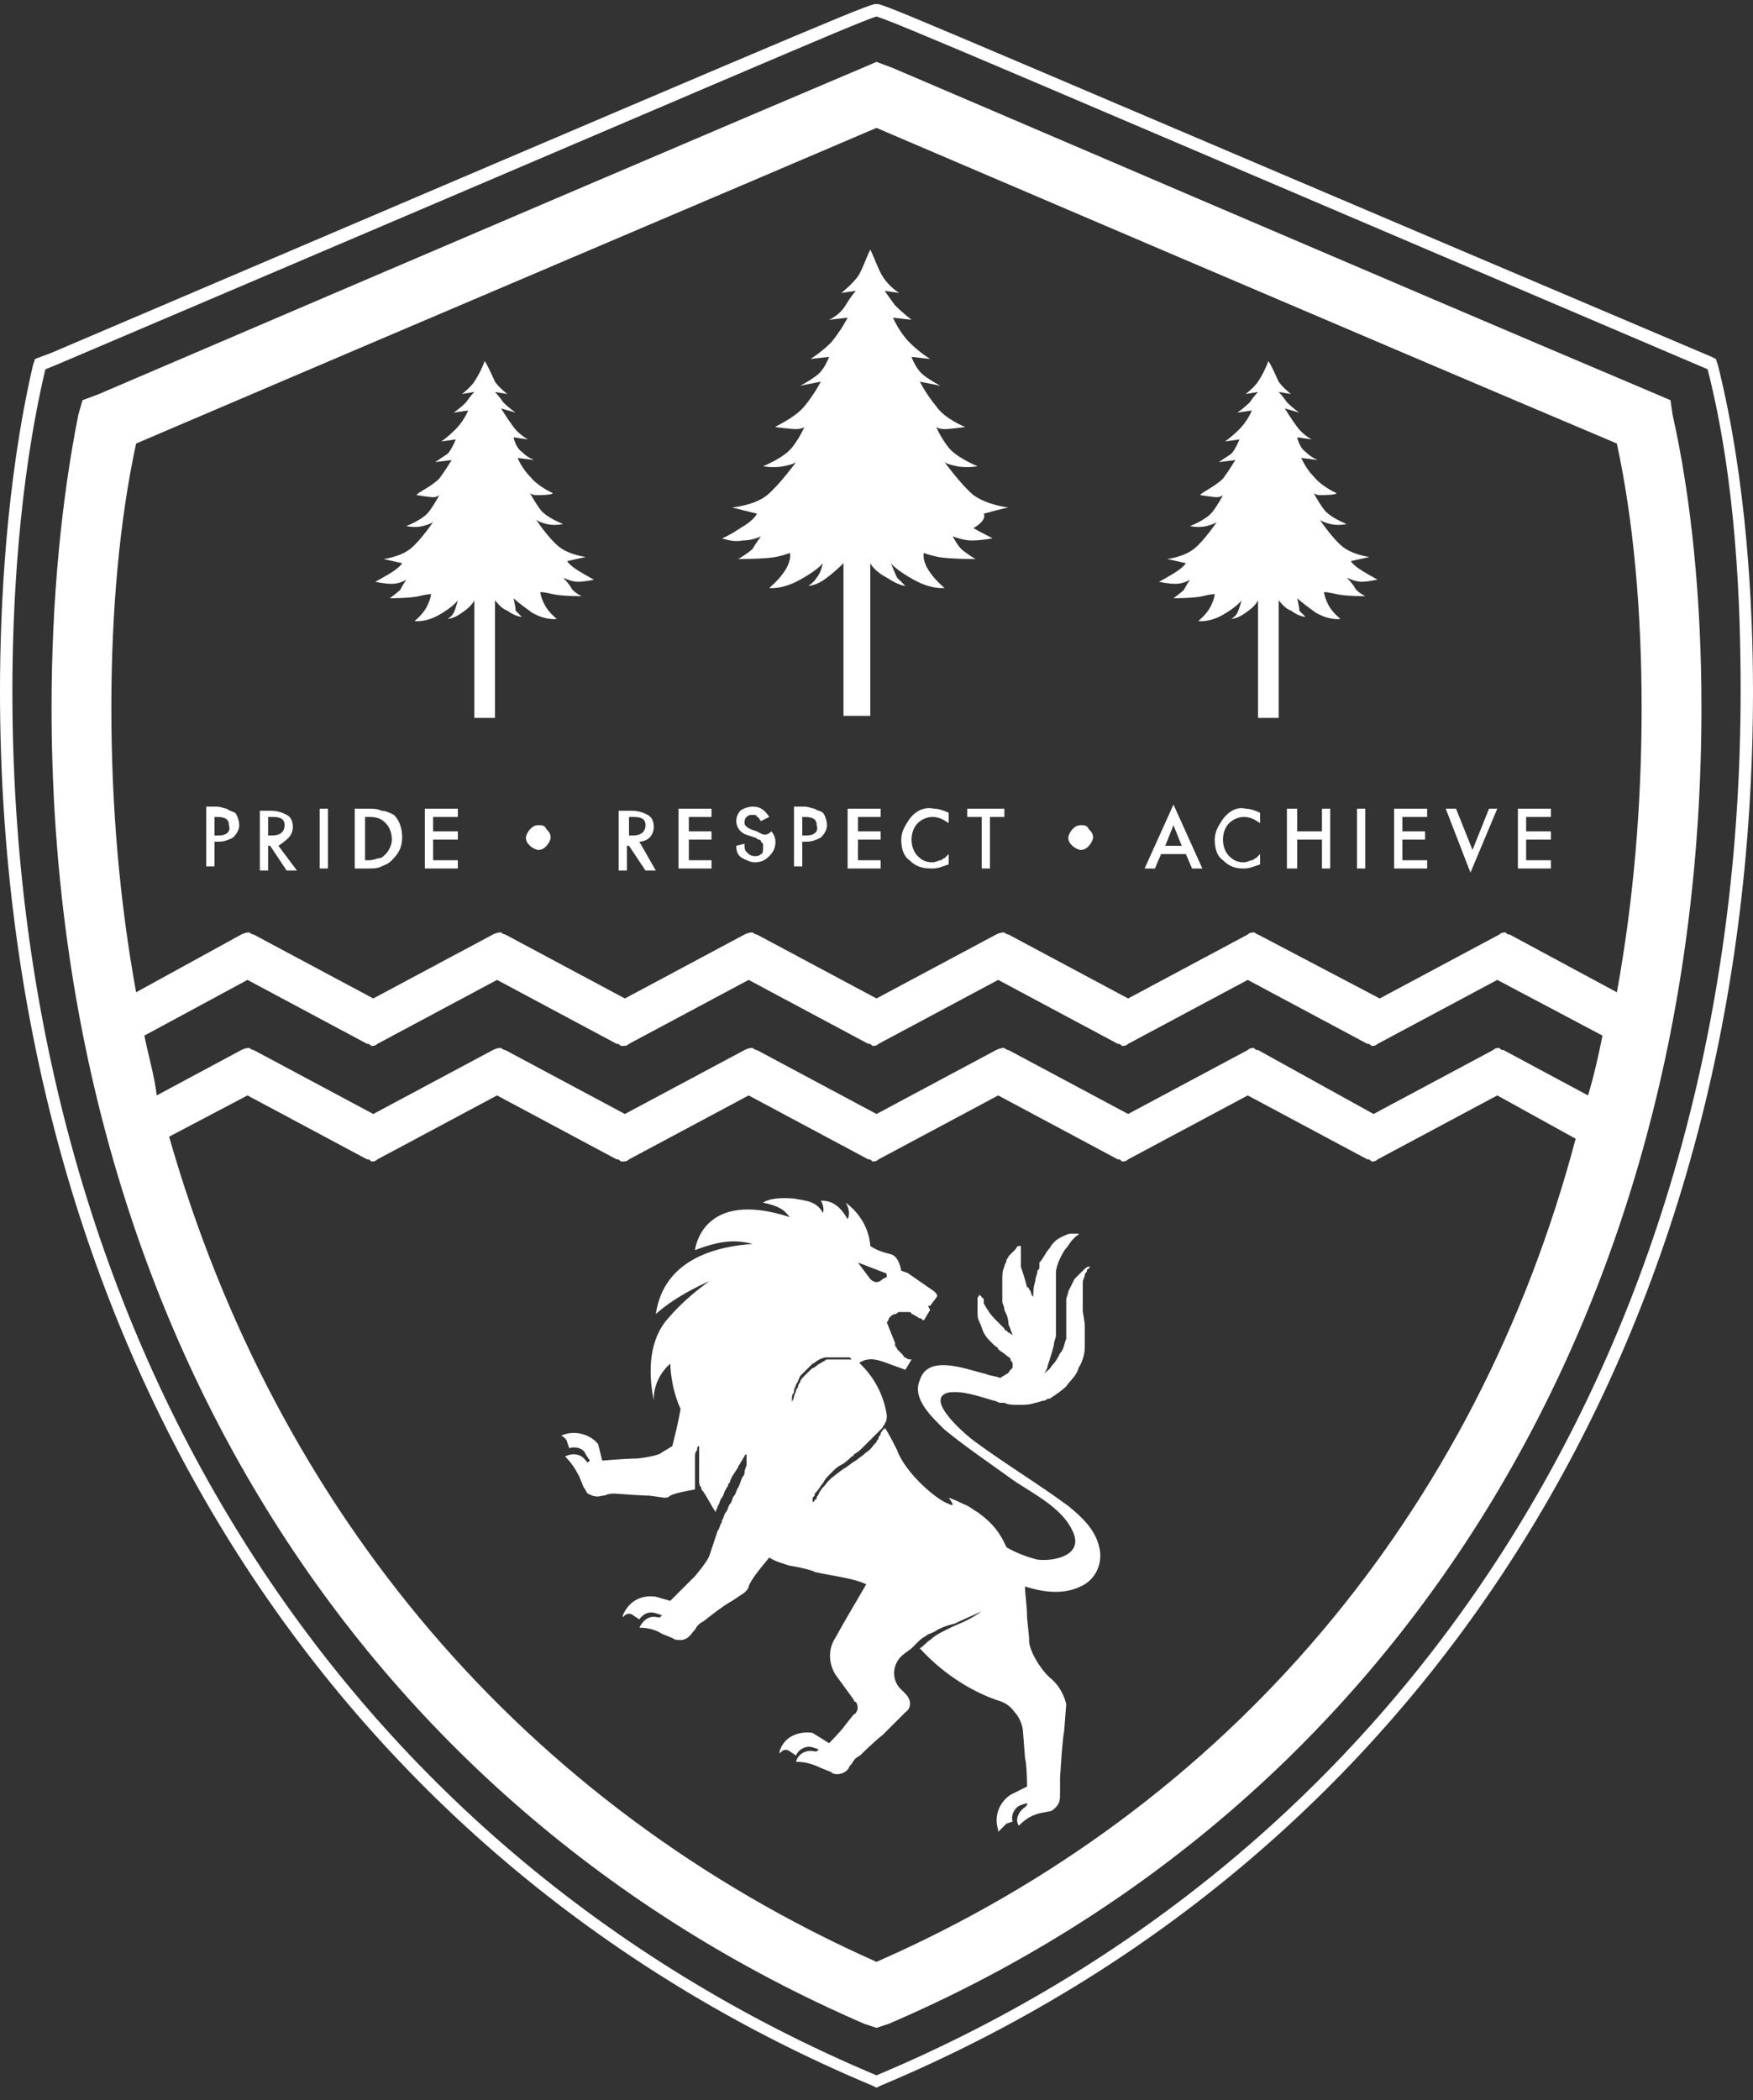 <?xml version="1.0" encoding="utf-8"?>
<!-- Generator: Adobe Illustrator 25.0.1, SVG Export Plug-In . SVG Version: 6.00 Build 0)  -->
<svg version="1.1" id="Layer_1" xmlns="http://www.w3.org/2000/svg" xmlns:xlink="http://www.w3.org/1999/xlink" x="0px" y="0px"
	 viewBox="0 0 85 101.8" style="enable-background:new 0 0 85 101.8;" xml:space="preserve">
<rect x="0" y="0" width="85" height="101.8" fill="#333333" stroke="none"/>
<style type="text/css">
	.st0{fill:#FFFFFF;}
</style>
<g>
	<path class="st0" d="M83.3,17.7l-0.1-0.3L83,17.3C47.9,2.4,43.4,0.4,42.6,0.2l-0.1,0l-0.1,0c-0.8,0.2-5.2,2.1-39.9,16.9l-0.8,0.3
		l-0.1,0.3C0.3,23.3,0,29.4,0,33.5C0,64.7,15.8,90,42.3,101.1l0.2,0.1l0.2-0.1C69.2,90,85,64.7,85,33.5C85,29.4,84.7,23.3,83.3,17.7
		z M42.5,100.6L42.5,100.6C16.3,89.6,0.6,64.5,0.6,33.5c0-4.1,0.3-10.1,1.6-15.6l0,0l0.5-0.2C35.6,3.7,41.5,1.1,42.5,0.8
		c1,0.3,7,2.9,40.3,17.1l0,0c1.4,5.5,1.6,11.5,1.6,15.6C84.4,64.5,68.7,89.6,42.5,100.6z"/>
	<path class="st0" d="M81,19.4l-0.7-0.3c-13-5.5-33-14.1-37-15.8L42.5,3l0,0l0,0l-0.7,0.3c-3.8,1.6-22.3,9.5-37,15.8L4,19.4
		l-0.2,0.7C3,24.1,2.5,29,2.5,34.3c0,29.3,14.7,53.1,39.4,63.8l0.6,0.2l0.6-0.2c24.7-10.6,39.4-34.5,39.4-63.8
		c0-5.3-0.5-10.2-1.4-14.2L81,19.4z M7,50.2l5-2.7l5.8,3.1c0.1,0,0.1,0,0.2,0.1c0.1,0,0.2,0,0.3-0.1l5.8-3.1l5.8,3.1
		c0.1,0,0.1,0,0.2,0.1c0,0,0.1,0,0.1,0c0.1,0,0.2,0,0.3-0.1l5.8-3.1l5.8,3.1c0.1,0,0.1,0,0.2,0.1c0.1,0,0.2,0,0.3-0.1l5.8-3.1
		l5.8,3.1c0.1,0,0.1,0,0.2,0.1c0.1,0,0.2,0,0.3-0.1l5.8-3.1l5.8,3.1c0.1,0,0.1,0,0.2,0.1c0.1,0,0.2,0,0.3-0.1l5.8-3.1l5.1,2.7
		c-0.2,1-0.4,1.9-0.7,2.9l-4.1-2.2c-0.1,0-0.1,0-0.2-0.1c-0.1,0-0.2,0-0.3,0.1l-5.8,3.1L61,50.9c-0.1,0-0.1,0-0.2-0.1
		c-0.1,0-0.2,0-0.3,0.1l-5.8,3.1l-5.8-3.1c0,0-0.1,0-0.2-0.1c-0.1,0-0.2,0-0.4,0.1l-5.8,3.1l-5.8-3.1c0,0-0.1,0-0.2-0.1
		c-0.1,0-0.2,0-0.4,0.1l-5.8,3.1l-5.8-3.1c0,0-0.1,0-0.2-0.1c-0.1,0-0.2,0-0.4,0.1l-5.8,3.1l-5.8-3.1c0,0-0.1,0-0.2-0.1
		c-0.1,0-0.2,0-0.4,0.1l-4.1,2.2C7.5,52.2,7.2,51.2,7,50.2z M42.5,95.1c-17.1-7.6-29.1-21.8-34.3-40l3.8-2l5.8,3.1
		c0.1,0,0.1,0,0.2,0.1c0.1,0,0.2,0,0.3-0.1l5.8-3.1l5.8,3.1c0.1,0,0.1,0,0.2,0.1c0,0,0.1,0,0.1,0c0.1,0,0.2,0,0.3-0.1l5.8-3.1
		l5.8,3.1c0.1,0,0.1,0,0.2,0.1c0.1,0,0.2,0,0.3-0.1l5.8-3.1l5.8,3.1c0.1,0,0.1,0,0.2,0.1c0.1,0,0.2,0,0.3-0.1l5.8-3.1l5.8,3.1
		c0.1,0,0.1,0,0.2,0.1c0.1,0,0.2,0,0.3-0.1l5.8-3.1l3.8,2.1C71.6,73.3,59.6,87.6,42.5,95.1z M78.4,48.1l-5.2-2.8
		c-0.1,0-0.1,0-0.2-0.1c-0.1,0-0.2,0-0.3,0.1l-5.8,3.1L61,45.3c-0.1,0-0.1-0.1-0.2-0.1c-0.1,0-0.2,0-0.3,0.1l-5.8,3.1l-5.8-3.1
		c0,0-0.1,0-0.2-0.1c-0.1,0-0.2,0-0.4,0.1l-5.8,3.1l-5.8-3.1c0,0-0.1,0-0.2-0.1c-0.1,0-0.2,0-0.4,0.1l-5.8,3.1l-5.8-3.1
		c0,0-0.1,0-0.2-0.1c-0.1,0-0.2,0-0.4,0.1l-5.8,3.1l-5.8-3.1c0,0-0.1,0-0.2-0.1c-0.1,0-0.2,0-0.4,0.1l-5.1,2.8
		c-0.8-4.4-1.2-9-1.2-13.8c0-4.7,0.4-9.1,1.2-12.8c13.8-5.9,31-13.2,35.9-15.3c0,0,23.6,10.1,35.9,15.3c0.8,3.7,1.2,8.1,1.2,12.8
		C79.6,39.1,79.2,43.7,78.4,48.1z"/>
	<path class="st0" d="M47.7,24.9c0,0,1.1-0.3,1.2-0.3c0,0-1-0.1-1.7-0.6c-0.6-0.5-1.4-1.6-1.4-1.6s0.1,0.1,0.6,0.2c0.5,0.1,1,0,1,0
		s-1-0.4-1.4-0.9c-0.4-0.5-0.6-1-0.6-1s0.1,0.1,0.4,0.1c0.3,0,1-0.1,1-0.1c0,0-1-0.4-1.4-1c-0.5-0.6-0.8-1.2-0.8-1.2l1,0.2
		c0,0-0.4-0.2-0.8-0.5c-0.4-0.3-0.6-0.9-0.6-0.9l0.9,0.1c0,0-0.5-0.3-1-0.8c-0.5-0.5-0.8-1.2-0.8-1.2l0.9,0.1c0,0-0.4-0.3-0.8-0.7
		c-0.3-0.4-0.5-0.7-0.5-0.7l0.7,0.1c0,0-0.5-0.3-0.8-0.8c-0.2-0.3-0.4-0.9-0.6-1.3c-0.2,0.4-0.4,1-0.6,1.3c-0.3,0.4-0.8,0.8-0.8,0.8
		l0.7-0.1c0,0-0.2,0.2-0.5,0.7s-0.8,0.7-0.8,0.7l0.9-0.1c0,0-0.3,0.6-0.8,1.2c-0.5,0.5-1,0.8-1,0.8l0.9-0.1c0,0-0.2,0.6-0.6,0.9
		c-0.4,0.3-0.8,0.5-0.8,0.5l1-0.2c0,0-0.3,0.6-0.8,1.2c-0.5,0.6-1.5,1-1.4,1c0,0,0.7,0.1,1,0.1c0.3,0,0.4-0.1,0.4-0.1
		s-0.2,0.5-0.6,1c-0.4,0.5-1.4,0.9-1.4,0.9s0.5,0.1,1,0c0.5-0.1,0.6-0.2,0.6-0.2s-0.8,1.1-1.4,1.6c-0.6,0.5-1.7,0.6-1.7,0.6
		c0,0,1.2,0.3,1.2,0.3s-0.1,0.3-0.8,0.7c-0.6,0.4-0.9,0.5-0.9,0.5c0.1,0,0.5,0.2,1,0.1c0.5,0,0.9-0.2,0.9-0.2s-0.3,0.4-0.4,0.6
		c-0.2,0.2-0.7,0.5-0.7,0.5s1.3,0,1.8-0.1c0.5-0.1,0.7-0.2,0.7-0.2s0.1,0.3-0.2,0.8c-0.3,0.5-0.8,0.9-0.8,0.9s0.6,0.1,1.5-0.4
		c0.9-0.5,1.1-0.8,1.1-0.8s-0.1,0.5-0.3,0.7c-0.1,0.2-0.4,0.4-0.4,0.4s0.4,0,0.9-0.4c0.4-0.3,0.7-0.6,0.8-0.7v7.4h1.3v-7.4
		c0.1,0.2,0.4,0.5,0.8,0.7c0.6,0.4,0.9,0.4,0.9,0.4s-0.2-0.2-0.4-0.4c-0.1-0.2-0.3-0.7-0.3-0.7s0.2,0.3,1.1,0.8
		c0.9,0.5,1.5,0.4,1.5,0.4s-0.5-0.4-0.8-0.9c-0.3-0.5-0.2-0.8-0.2-0.8s0.2,0.1,0.7,0.2c0.5,0.1,1.8,0.1,1.8,0.1s-0.5-0.3-0.7-0.5
		c-0.2-0.2-0.4-0.6-0.4-0.6s0.5,0.2,0.9,0.2c0.5,0,1-0.1,1-0.1c0.1,0-0.2-0.1-0.9-0.5C47.9,25.2,47.7,24.9,47.7,24.9z"/>
	<path class="st0" d="M28.8,28.1c0,0-0.2-0.1-0.7-0.4s-0.6-0.5-0.6-0.5s0.9-0.2,0.9-0.2c0,0-0.8-0.1-1.3-0.5
		c-0.5-0.4-1.1-1.3-1.1-1.3s0.1,0.1,0.5,0.2c0.4,0.1,0.8,0,0.8,0s-0.8-0.3-1.1-0.7c-0.3-0.4-0.5-0.8-0.5-0.8s0.1,0.1,0.3,0.1
		c0.2,0,0.8,0,0.8-0.1c0,0-0.7-0.3-1.1-0.8c-0.4-0.4-0.6-0.9-0.6-0.9l0.8,0.1c0,0-0.3-0.1-0.6-0.4c-0.3-0.2-0.4-0.7-0.4-0.7l0.7,0.1
		c0,0-0.4-0.2-0.7-0.6s-0.6-0.9-0.6-0.9L25,20c0,0-0.3-0.2-0.6-0.5C24.2,19.2,24,19,24,19l0.6,0.1c0,0-0.4-0.3-0.6-0.6
		c-0.1-0.2-0.3-0.7-0.5-1c-0.1,0.3-0.3,0.7-0.5,1c-0.2,0.3-0.6,0.6-0.6,0.6L23,19c0,0-0.2,0.2-0.4,0.5C22.3,19.8,22,20,22,20
		l0.7-0.1c0,0-0.2,0.5-0.6,0.9s-0.7,0.6-0.7,0.6l0.7-0.1c0,0-0.2,0.5-0.4,0.7c-0.3,0.2-0.6,0.4-0.6,0.4l0.8-0.1c0,0-0.3,0.5-0.6,0.9
		c-0.4,0.4-1.1,0.7-1.1,0.8c0,0,0.6,0.1,0.8,0.1c0.2,0,0.3-0.1,0.3-0.1s-0.2,0.4-0.5,0.8c-0.3,0.4-1.1,0.7-1.1,0.7s0.4,0.1,0.8,0
		c0.4-0.1,0.5-0.2,0.5-0.2s-0.6,0.9-1.1,1.3c-0.5,0.4-1.3,0.5-1.3,0.5c0,0,0.9,0.2,0.9,0.2s-0.1,0.2-0.6,0.5
		c-0.5,0.3-0.7,0.4-0.7,0.4c0,0,0.4,0.1,0.8,0.1c0.4,0,0.7-0.2,0.7-0.2s-0.2,0.3-0.3,0.5c-0.1,0.1-0.5,0.4-0.5,0.4s1,0,1.4-0.1
		c0.4-0.1,0.6-0.1,0.6-0.1s0,0.2-0.2,0.6c-0.2,0.4-0.6,0.7-0.6,0.7s0.5,0.1,1.2-0.3c0.7-0.4,0.9-0.7,0.9-0.7s-0.1,0.4-0.2,0.6
		c-0.1,0.2-0.3,0.3-0.3,0.3s0.3,0,0.7-0.3c0.3-0.2,0.5-0.4,0.6-0.6v5.7h1v-5.7c0.1,0.1,0.3,0.4,0.6,0.5c0.4,0.3,0.7,0.3,0.7,0.3
		s-0.2-0.2-0.3-0.3C25,29.4,24.9,29,24.9,29s0.2,0.2,0.9,0.7c0.7,0.4,1.2,0.3,1.2,0.3s-0.4-0.3-0.6-0.7c-0.2-0.4-0.2-0.6-0.2-0.6
		s0.2,0,0.6,0.1c0.4,0.1,1.4,0.1,1.4,0.1s-0.4-0.2-0.5-0.4S27.3,28,27.3,28s0.4,0.2,0.7,0.2C28.4,28.2,28.8,28.1,28.8,28.1z"/>
	<path class="st0" d="M65.5,27.2c0,0,0.9-0.2,0.9-0.2c0,0-0.8-0.1-1.3-0.5c-0.5-0.4-1.1-1.3-1.1-1.3s0.1,0.1,0.5,0.2
		c0.4,0.1,0.8,0,0.8,0s-0.8-0.3-1.1-0.7c-0.3-0.4-0.5-0.8-0.5-0.8s0.1,0.1,0.3,0.1c0.2,0,0.8,0,0.8-0.1c0,0-0.7-0.3-1.1-0.8
		c-0.4-0.4-0.6-0.9-0.6-0.9l0.8,0.1c0,0-0.3-0.1-0.6-0.4c-0.3-0.2-0.4-0.7-0.4-0.7l0.7,0.1c0,0-0.4-0.2-0.7-0.6s-0.6-0.9-0.6-0.9
		L63,20c0,0-0.3-0.2-0.6-0.5C62.2,19.2,62,19,62,19l0.6,0.1c0,0-0.4-0.3-0.6-0.6c-0.1-0.2-0.3-0.7-0.5-1c-0.1,0.3-0.3,0.7-0.5,1
		c-0.2,0.3-0.6,0.6-0.6,0.6L61,19c0,0-0.2,0.2-0.4,0.5C60.3,19.8,60,20,60,20l0.7-0.1c0,0-0.2,0.5-0.6,0.9s-0.7,0.6-0.7,0.6l0.7-0.1
		c0,0-0.2,0.5-0.4,0.7c-0.3,0.2-0.6,0.4-0.6,0.4l0.8-0.1c0,0-0.3,0.5-0.6,0.9c-0.4,0.4-1.1,0.7-1.1,0.8c0,0,0.6,0.1,0.8,0.1
		c0.2,0,0.3-0.1,0.3-0.1s-0.2,0.4-0.5,0.8c-0.3,0.4-1.1,0.7-1.1,0.7s0.4,0.1,0.8,0c0.4-0.1,0.5-0.2,0.5-0.2s-0.6,0.9-1.1,1.3
		c-0.5,0.4-1.3,0.5-1.3,0.5c0,0,0.9,0.2,0.9,0.2s-0.1,0.2-0.6,0.5c-0.5,0.3-0.7,0.4-0.7,0.4c0,0,0.4,0.1,0.8,0.1
		c0.4,0,0.7-0.2,0.7-0.2s-0.2,0.3-0.3,0.5c-0.1,0.1-0.5,0.4-0.5,0.4s1,0,1.4-0.1c0.4-0.1,0.6-0.1,0.6-0.1s0,0.2-0.2,0.6
		c-0.2,0.4-0.6,0.7-0.6,0.7s0.5,0.1,1.2-0.3c0.7-0.4,0.9-0.7,0.9-0.7s-0.1,0.4-0.2,0.6c-0.1,0.2-0.3,0.3-0.3,0.3s0.3,0,0.7-0.3
		c0.3-0.2,0.5-0.4,0.6-0.6v5.7h1v-5.7c0.1,0.1,0.3,0.4,0.6,0.5c0.4,0.3,0.7,0.3,0.7,0.3s-0.2-0.2-0.3-0.3C63,29.4,62.9,29,62.9,29
		s0.2,0.2,0.9,0.7c0.7,0.4,1.2,0.3,1.2,0.3s-0.4-0.3-0.6-0.7c-0.2-0.4-0.2-0.6-0.2-0.6s0.2,0,0.6,0.1c0.4,0.1,1.4,0.1,1.4,0.1
		s-0.4-0.2-0.5-0.4S65.3,28,65.3,28s0.4,0.2,0.7,0.2c0.4,0,0.7-0.1,0.8-0.1c0,0-0.2-0.1-0.7-0.4S65.5,27.2,65.5,27.2z"/>
	<polygon class="st0" points="73.6,42.1 75.2,42.1 75.2,41.7 74,41.7 74,40.7 75.2,40.7 75.2,40.3 74,40.3 74,39.6 75.2,39.6 
		75.2,39.2 73.6,39.2 	"/>
	<rect x="15.5" y="39.2" class="st0" width="0.4" height="2.9"/>
	<path class="st0" d="M14,40.6c0.1-0.1,0.2-0.3,0.2-0.5c0-0.3-0.1-0.5-0.3-0.6c-0.2-0.1-0.4-0.2-0.8-0.2h-0.5v2.9H13v-1.2h0.1
		l0.8,1.2h0.5l-0.9-1.2C13.8,40.8,13.9,40.7,14,40.6z M13,40.5v-0.9h0.2c0.4,0,0.6,0.1,0.6,0.4c0,0.3-0.2,0.5-0.6,0.5H13z"/>
	<path class="st0" d="M18.5,39.3c-0.2-0.1-0.4-0.1-0.7-0.1h-0.6v2.9h0.6c0.3,0,0.5,0,0.7-0.1c0.2-0.1,0.3-0.1,0.5-0.3
		c0.3-0.3,0.5-0.6,0.5-1.1c0-0.4-0.1-0.8-0.4-1.1C18.9,39.4,18.7,39.3,18.5,39.3z M18.7,41.4c-0.1,0.1-0.2,0.2-0.3,0.2
		c-0.1,0-0.3,0.1-0.5,0.1h-0.2v-2.1h0.2c0.4,0,0.6,0.1,0.8,0.3c0.2,0.2,0.3,0.5,0.3,0.8C19,40.9,18.9,41.2,18.7,41.4z"/>
	<polygon class="st0" points="64.1,40.3 62.9,40.3 62.9,39.2 62.4,39.2 62.4,42.1 62.9,42.1 62.9,40.7 64.1,40.7 64.1,42.1 
		64.5,42.1 64.5,39.2 64.1,39.2 	"/>
	<rect x="65.8" y="39.2" class="st0" width="0.4" height="2.9"/>
	<path class="st0" d="M59.3,39.7c-0.2,0.3-0.4,0.6-0.4,1c0,0.4,0.1,0.8,0.4,1c0.3,0.3,0.6,0.4,1,0.4c0.3,0,0.5-0.1,0.8-0.2v-0.5
		c-0.1,0.1-0.1,0.1-0.2,0.2c-0.1,0-0.1,0.1-0.2,0.1c-0.1,0-0.2,0.1-0.4,0.1c-0.3,0-0.5-0.1-0.7-0.3c-0.2-0.2-0.3-0.5-0.3-0.8
		c0-0.3,0.1-0.6,0.3-0.8c0.2-0.2,0.5-0.3,0.7-0.3c0.3,0,0.5,0.1,0.8,0.3v-0.5c-0.2-0.1-0.5-0.2-0.7-0.2C60,39.1,59.6,39.3,59.3,39.7
		z"/>
	<polygon class="st0" points="20.6,42.1 22.2,42.1 22.2,41.7 21,41.7 21,40.7 22.2,40.7 22.2,40.3 21,40.3 21,39.6 22.2,39.6 
		22.2,39.2 20.6,39.2 	"/>
	<path class="st0" d="M11,39.2c-0.1,0-0.3-0.1-0.5-0.1H10v2.9h0.4v-1.2h0.2c0.3,0,0.5-0.1,0.7-0.2c0.2-0.2,0.3-0.4,0.3-0.6
		c0-0.2-0.1-0.5-0.2-0.6C11.2,39.3,11.1,39.3,11,39.2z M10.6,40.5h-0.2v-0.9h0.1c0.4,0,0.6,0.1,0.6,0.4C11.2,40.3,11,40.5,10.6,40.5
		z"/>
	<path class="st0" d="M31.5,40.6c0.1-0.1,0.2-0.3,0.2-0.5c0-0.3-0.1-0.5-0.3-0.6c-0.2-0.1-0.4-0.2-0.8-0.2H30v2.9h0.4v-1.2h0.1
		l0.8,1.2h0.5L31,40.8C31.2,40.8,31.4,40.7,31.5,40.6z M30.5,40.5v-0.9h0.2c0.4,0,0.6,0.1,0.6,0.4c0,0.3-0.2,0.5-0.6,0.5H30.5z"/>
	<path class="st0" d="M44.1,39.7c-0.2,0.3-0.4,0.6-0.4,1c0,0.4,0.1,0.8,0.4,1c0.3,0.3,0.6,0.4,1.1,0.4c0.3,0,0.5-0.1,0.8-0.2v-0.5
		c-0.1,0.1-0.1,0.1-0.2,0.2c-0.1,0-0.1,0.1-0.2,0.1c-0.1,0-0.2,0.1-0.4,0.1c-0.3,0-0.5-0.1-0.7-0.3c-0.2-0.2-0.3-0.5-0.3-0.8
		c0-0.3,0.1-0.6,0.3-0.8c0.2-0.2,0.5-0.3,0.7-0.3c0.3,0,0.5,0.1,0.8,0.3v-0.5c-0.2-0.1-0.5-0.2-0.7-0.2
		C44.8,39.1,44.4,39.3,44.1,39.7z"/>
	<polygon class="st0" points="41.1,42.1 42.7,42.1 42.7,41.7 41.6,41.7 41.6,40.7 42.7,40.7 42.7,40.3 41.6,40.3 41.6,39.6 
		42.7,39.6 42.7,39.2 41.1,39.2 	"/>
	<path class="st0" d="M52.4,40c-0.2,0-0.3,0.1-0.4,0.2c-0.1,0.1-0.2,0.3-0.2,0.4c0,0.2,0.1,0.3,0.2,0.4c0.1,0.1,0.3,0.2,0.4,0.2
		c0.2,0,0.3-0.1,0.4-0.2c0.1-0.1,0.2-0.3,0.2-0.4c0-0.2-0.1-0.3-0.2-0.4C52.7,40,52.6,40,52.4,40z"/>
	<path class="st0" d="M39.5,39.2c-0.1,0-0.3-0.1-0.5-0.1h-0.5v2.9h0.4v-1.2h0.2c0.3,0,0.5-0.1,0.7-0.2c0.2-0.2,0.3-0.4,0.3-0.6
		c0-0.2-0.1-0.5-0.2-0.6C39.8,39.3,39.6,39.3,39.5,39.2z M39.1,40.5h-0.2v-0.9h0.1c0.4,0,0.6,0.1,0.6,0.4
		C39.7,40.3,39.5,40.5,39.1,40.5z"/>
	<polygon class="st0" points="46.9,39.6 47.6,39.6 47.6,42.1 48,42.1 48,39.6 48.7,39.6 48.7,39.2 46.9,39.2 	"/>
	<polygon class="st0" points="71.4,41.2 70.6,39.2 70.1,39.2 71.3,42.3 72.6,39.2 72.2,39.2 	"/>
	<path class="st0" d="M26.1,40c-0.2,0-0.3,0.1-0.4,0.2c-0.1,0.1-0.2,0.3-0.2,0.4c0,0.2,0.1,0.3,0.2,0.4c0.1,0.1,0.3,0.2,0.4,0.2
		c0.2,0,0.3-0.1,0.4-0.2c0.1-0.1,0.2-0.3,0.2-0.4c0-0.2-0.1-0.3-0.2-0.4C26.4,40,26.3,40,26.1,40z"/>
	<polygon class="st0" points="67.6,42.1 69.2,42.1 69.2,41.7 68,41.7 68,40.7 69.1,40.7 69.1,40.3 68,40.3 68,39.6 69.2,39.6 
		69.2,39.2 67.6,39.2 	"/>
	<path class="st0" d="M55.5,42.1H56l0.3-0.7h1.2l0.3,0.7h0.5L56.9,39L55.5,42.1z M56.5,41l0.4-1l0.4,1H56.5z"/>
	<polygon class="st0" points="32.9,42.1 34.5,42.1 34.5,41.7 33.4,41.7 33.4,40.7 34.5,40.7 34.5,40.3 33.4,40.3 33.4,39.6 
		34.5,39.6 34.5,39.2 32.9,39.2 	"/>
	<path class="st0" d="M36.7,40.3l-0.3-0.1c-0.2-0.1-0.3-0.2-0.3-0.3c0-0.1,0-0.2,0.1-0.3c0.1-0.1,0.2-0.1,0.3-0.1
		c0.1,0,0.2,0,0.2,0.1c0.1,0,0.1,0.1,0.2,0.2l0.4-0.2c-0.2-0.3-0.4-0.5-0.8-0.5c-0.2,0-0.5,0.1-0.6,0.2s-0.2,0.3-0.2,0.5
		c0,0.3,0.2,0.6,0.6,0.7l0.3,0.1c0.1,0,0.1,0.1,0.2,0.1s0.1,0.1,0.1,0.1c0,0,0.1,0.1,0.1,0.1c0,0,0,0.1,0,0.2c0,0.1,0,0.3-0.1,0.3
		c-0.1,0.1-0.2,0.1-0.3,0.1c-0.2,0-0.3-0.1-0.4-0.2c-0.1-0.1-0.1-0.2-0.1-0.4l-0.4,0.1c0,0.3,0.1,0.5,0.3,0.6
		c0.2,0.1,0.4,0.2,0.6,0.2c0.3,0,0.5-0.1,0.7-0.3c0.2-0.2,0.3-0.4,0.3-0.7c0-0.2-0.1-0.4-0.2-0.5C37.1,40.6,36.9,40.4,36.7,40.3z"/>
	<path class="st0" d="M51.8,73c-1.5-1.1-3-2-4.5-3.1c-0.3-0.2-2.6-2.1-1.3-2.4c0.7-0.1,1.5,0.2,2.2,0.4c0.1,0,0.2,0.1,0.3,0.1
		c0,0,0.1,0,0.1,0c0,0,0.1,0,0.1,0c0.2,0.1,0.4,0.1,0.7,0.1c0.3,0,0.5,0,0.8-0.1c0.1,0,0.3-0.1,0.4-0.1c0.1,0,0.2-0.1,0.2-0.1
		c0,0,0.1,0,0.1,0l0,0l0,0l0,0c0,0,0,0,0,0l0,0l0,0c0.3-0.2,0.6-0.4,0.8-0.6c0.2-0.3,0.5-0.5,0.6-0.9c0.2-0.3,0.3-0.7,0.3-1l0-0.1
		c0,0,0,0,0-0.1l0-0.1l0-0.1l0,0l0,0v0v0l0,0l0-0.1c0-0.2,0-0.3,0-0.5c0-0.3-0.1-0.6-0.1-0.8c0-0.1,0-0.1,0-0.2c0-0.1,0-0.1,0-0.2
		l0,0l0,0l0,0c0,0,0-0.1,0-0.1c0-0.1,0-0.1,0-0.2c0-0.2,0-0.4,0-0.6c0-0.2,0.1-0.3,0.1-0.4c0-0.1,0.1-0.1,0.1-0.2c0,0,0-0.1,0.1-0.1
		c0-0.1,0.1-0.1,0.1-0.1s0,0-0.1,0c-0.1,0-0.2,0.1-0.3,0.2c-0.1,0.1-0.2,0.2-0.4,0.4c-0.1,0.2-0.2,0.4-0.3,0.6
		c0,0.1-0.1,0.3-0.1,0.4c0,0.1,0,0.1,0,0.2c0,0.1,0,0.1,0,0.2c0,0.3,0,0.6,0,0.8c0,0.1,0,0.3,0,0.4l0,0l0,0l0,0c0,0,0,0,0,0l0,0
		l0,0.1l0,0.1c0,0,0,0,0,0l0,0.1c-0.1,0.2-0.1,0.5-0.3,0.7c-0.1,0.2-0.2,0.4-0.4,0.6c-0.1,0.2-0.3,0.3-0.4,0.4
		c0.1-0.1,0.2-0.3,0.2-0.4c0.1-0.3,0.2-0.6,0.3-1c0-0.2,0.1-0.3,0.1-0.5c0-0.1,0-0.2,0-0.3c0-0.1,0-0.2,0-0.2c0-0.3,0-0.6,0-0.9
		c0-0.3,0-0.6,0-0.9c0-0.1,0-0.1,0-0.2c0-0.1,0-0.1,0-0.2c0-0.1,0-0.1,0-0.2l0,0l0,0v0c0,0,0,0,0,0l0,0l0,0c0,0,0-0.1,0-0.1
		c0-0.2,0.1-0.5,0.2-0.7c0.1-0.2,0.2-0.4,0.3-0.5c0.1-0.1,0.2-0.3,0.3-0.4c0.1-0.1,0.2-0.2,0.2-0.2c0.1,0,0.1-0.1,0.1-0.1s0,0-0.1,0
		c0,0-0.1,0-0.1,0c-0.1,0-0.1,0-0.2,0c-0.1,0-0.3,0.1-0.5,0.2c-0.2,0.1-0.4,0.3-0.5,0.5c-0.2,0.2-0.3,0.5-0.5,0.7c0,0,0,0.1,0,0.1
		l0,0.1l0,0l0,0l0,0l0,0c0,0.1,0,0.1-0.1,0.2c0,0.2-0.1,0.3-0.1,0.5c-0.1,0.3-0.1,0.5-0.1,0.8c0-0.1-0.1-0.1-0.1-0.2
		c0,0,0-0.1-0.1-0.2c0,0,0-0.1-0.1-0.1c-0.1-0.4-0.2-0.7-0.3-1c0-0.2,0-0.3,0-0.4c0-0.1,0-0.2,0-0.3c0,0,0-0.1,0-0.1
		c0,0,0-0.1,0-0.1c0-0.1,0-0.1,0-0.1s0,0-0.1,0c-0.1,0-0.1,0.1-0.2,0.2c-0.1,0.1-0.2,0.2-0.3,0.3c0,0.1-0.1,0.1-0.1,0.2
		c0,0.1-0.1,0.2-0.1,0.3c-0.1,0.2-0.1,0.4-0.1,0.6c0,0.2,0,0.5,0,0.7c0,0.1,0,0.1,0,0.2c0,0.1,0,0.1,0,0.2c0,0.1,0.1,0.2,0.1,0.4
		c0.1,0.2,0.2,0.4,0.2,0.7c0.1,0.2,0.1,0.3,0.2,0.5l0,0c-0.1,0-0.1-0.1-0.2-0.1l-0.1-0.1c0,0-0.1,0-0.1-0.1
		c-0.1-0.1-0.2-0.2-0.3-0.3c-0.2-0.2-0.4-0.4-0.5-0.6c-0.1-0.1-0.1-0.2-0.2-0.3c0,0,0,0,0-0.1c0,0,0,0,0-0.1c0,0,0-0.1-0.1-0.1
		c0,0,0-0.1-0.1-0.1c0,0,0-0.1,0-0.1c0,0,0-0.1,0-0.1s0,0,0,0.1c0,0,0,0.1-0.1,0.2c0,0,0,0.1,0,0.1c0,0.1,0,0.1,0,0.2
		c0,0.1,0,0.3,0,0.4c0,0.2,0,0.3,0.1,0.5c0.1,0.2,0.1,0.3,0.2,0.5c0.1,0.2,0.2,0.3,0.4,0.5l0,0l0,0l0,0l0,0l0,0c0,0,0.1,0.1,0.1,0.1
		c0.1,0.1,0.2,0.1,0.2,0.2c0.1,0.1,0.3,0.2,0.4,0.3c0.1,0.1,0.2,0.1,0.2,0.2c0,0.1,0.1,0.1,0.1,0.2c0,0.1,0,0.1,0,0.2
		c0,0-0.1,0.1-0.1,0.1c-0.1,0.1-0.1,0.2-0.2,0.2c-0.1,0.1-0.2,0.1-0.3,0.2c-0.2-0.1-0.5-0.1-0.7-0.2c-0.9-0.2-2.8-1-3.2,0.3
		c-0.4,0.9,0.6,1.8,1.2,2.4c1.1,0.9,2.3,1.7,3.4,2.5c0.9,0.6,2.3,1.3,2.8,2.4c0.6,1.2-0.9,1.5-1.7,1.4c-0.4-0.1-1-0.3-1.5-0.6
		c-0.3-0.7-0.7-1.2-1.4-1.7v0c0,0,0,0,0,0c-0.2-0.1-0.4-0.3-0.7-0.4c-0.2-0.1-0.4-0.2-0.7-0.3C46.3,73,46.2,73,46,72.9
		c-0.6-0.2-2.1-1.5-2.5-2.6c-0.2-0.4-0.4-0.8-0.6-1.1c0,0,0,0.1-0.1,0.1c0,0,0,0,0,0c0,0.1-0.1,0.1-0.1,0.2c0,0.1-0.1,0.1-0.1,0.2
		c0,0.1-0.1,0.1-0.1,0.2c-0.2,0.2-0.3,0.4-0.5,0.5c-0.2,0.2-0.4,0.3-0.5,0.4c0,0,0,0,0,0c-0.2,0.1-0.4,0.3-0.6,0.4
		c-0.4,0.3-0.7,0.5-0.9,0.8c-0.1,0.1-0.2,0.2-0.3,0.4c0,0.1-0.1,0.1-0.1,0.2c0,0.1-0.1,0.1-0.1,0.1c0,0,0,0.1-0.1,0.1
		c0,0,0,0.1,0,0.1c0,0.1,0,0.1,0,0.1s0,0,0-0.1c0-0.1,0-0.1,0-0.2c0-0.1,0-0.1,0.1-0.2c0-0.1,0-0.1,0.1-0.2c0.1-0.1,0.2-0.3,0.3-0.4
		c0.1-0.2,0.2-0.3,0.4-0.5c0.2-0.2,0.3-0.3,0.5-0.4c0.2-0.1,0.4-0.3,0.5-0.4c0,0,0.1,0,0.1-0.1c0.2-0.1,0.3-0.2,0.5-0.4
		c0.2-0.2,0.3-0.3,0.5-0.5c0,0,0.1-0.1,0.1-0.1c0,0,0.1-0.1,0.1-0.1c0,0,0.1-0.1,0.1-0.1c0,0,0.1-0.1,0.1-0.1c0-0.1,0.1-0.1,0.1-0.2
		c0.1-0.1,0.1-0.3,0.1-0.4c0,0,0,0,0,0c-0.2-1.3-0.9-2.1-1.2-2.4l-0.1-0.1l-0.1-0.1l-0.1-0.1c0,0-0.1,0-0.1,0l-0.1,0l-0.1,0l-0.1,0
		l-0.1,0l-0.1,0l-0.1,0l-0.1,0l-0.1,0l-0.1,0l-0.1,0l-0.1,0l-0.1,0l-0.1,0c-0.1,0-0.1,0.1-0.2,0.1c-0.1,0.1-0.2,0.1-0.3,0.2
		c-0.1,0.1-0.2,0.1-0.3,0.2c-0.1,0.1-0.2,0.2-0.3,0.3c-0.1,0.1-0.2,0.2-0.2,0.3c0,0-0.1,0.1-0.1,0.2c0,0.1-0.1,0.1-0.1,0.2
		c0,0.1-0.1,0.2-0.1,0.3c0,0.1-0.1,0.2-0.1,0.3c0,0.1,0,0.1,0,0.2c0,0.1,0,0.1,0,0.1c0,0,0,0,0,0s0,0,0,0c0,0,0-0.1,0-0.1
		c0-0.1,0-0.1,0-0.2c0,0,0-0.1,0-0.1c0,0,0-0.1,0-0.1c0-0.1,0-0.2,0.1-0.3c0,0,0-0.1,0-0.1c0-0.1,0.1-0.2,0.1-0.3
		c0.1-0.1,0.1-0.2,0.2-0.4c0.1-0.1,0.2-0.2,0.3-0.3c0.1-0.1,0.2-0.2,0.3-0.3c0.1,0,0.2-0.2,0.6-0.3l0.1,0l0.1,0l0.1,0l0.1,0l0.1,0
		l0.1,0l0.1,0l0.1,0l0.1,0l0.1,0l0.1,0l0.1,0l0.1,0.1l0.1,0.1l0.1,0.1l0.1,0c0.3-0.2,0.6-0.3,1.2-0.1l1.1,0.4l0.3-0.5
		c-0.1,0-0.2,0-0.3-0.1c0,0-0.1,0-0.1-0.1c0,0-0.1-0.1-0.1-0.1c-0.1-0.1-0.1-0.1-0.2-0.2c0-0.1-0.1-0.1-0.1-0.2c0,0,0-0.1,0-0.1
		S43,64.1,43,64.1s0,0,0,0s0,0,0,0c0,0,0.1-0.1,0.1-0.2c0,0,0.1-0.1,0.1-0.1c0,0,0.1-0.1,0.2-0.1c0.1,0,0.1-0.1,0.2-0.1
		c0.1,0,0.2,0,0.2,0c0.1,0,0.2,0,0.2,0c0.1,0,0.2,0,0.2,0.1c0.1,0,0.2,0.1,0.2,0.1c0.1,0,0.1,0.1,0.2,0.1c0.1,0,0.1,0.1,0.2,0.1
		c0,0,0,0,0,0c0,0,0,0,0,0l0.3-0.5l-0.1-0.2l0.1,0l0.3-0.4c0.1-0.1,0-0.2-0.1-0.3l-1.3-0.9l-0.3-0.1c0,0-0.1-0.7-0.5-0.8
		c-0.4-0.1-0.7-0.2-1-0.4c-0.1-1.4-1.2-2.1-1.2-2.1c0.2,0.3,0.2,0.6,0.1,0.8c-0.4-0.7-0.8-0.9-1.3-0.9c0,0,0.2,0.3,0.1,0.6
		c-0.3-0.6-0.9-0.6-1.4-0.7c-1.2-0.1-1.5,0.2-1.5,0.2c1,0.2,1.1,0.5,1.3,0.7c-4.3-1.4-4.6,1.6-4.6,1.6c1.3-0.5,2-0.5,2.8-0.3
		c-1.5,0.1-4.3,0.6-4.7,3.4c0,0,0.8-0.8,2.6-1.6c-0.7,0.5-1.4,1.1-2,1.8c-0.9,1-1,2.5-0.7,4c0,0-0.1-1,0.8-1.8c0,0,0,1.1,0.5,2.2
		c-0.1,0.6-0.3,1.4-0.4,1.8l-0.5,0.3c-0.2,0.2-1.2,0.3-1.2,0.3c-0.5,0-1.7,0.1-1.7,0.1L29,70c-0.4-0.5-1.2-0.7-1.8-0.4l-0.1,0l0.1,0
		c0.1,0,0.3,0.2,0.3,0.3l0.1,0.3c0.3-0.1,0.7,0,0.8,0.3l0.2,0.3l-0.1,0.1l-0.1-0.1c-0.2-0.3-0.6-0.4-1-0.2c0.3,0.3,0.5,0.6,0.7,1
		l0.2,0.5c0.1,0.1,0.1,0.2,0.2,0.3c0.2,0.1,0.4,0.2,0.7,0.1l0.1,0c0.2-0.1,0.4-0.1,0.5-0.1c0,0,1.3,0.1,1.7,0.1l0.7,0.1
		c0.1,0,0.2,0,0.3-0.1c0.2-0.1,0.6-0.2,1.2-0.3c0-0.1,0-0.2,0-0.3c0-0.1,0-0.2,0-0.3c0,0,0,0,0-0.1c0-0.1,0-0.1,0-0.2
		c0,0,0-0.1,0-0.1c0-0.1,0-0.2,0-0.3c0-0.1,0-0.2,0-0.3c0-0.1,0-0.2,0.1-0.3c0-0.1,0-0.2,0.1-0.2c0-0.1,0-0.1,0-0.2
		c0-0.1,0-0.1,0-0.1s0,0.1,0,0.1c0,0,0,0.1,0,0.2c0,0.1,0,0.1,0,0.2c0,0.1,0,0.2,0,0.3s0,0.2,0,0.3c0,0.1,0,0.2,0,0.3
		c0,0.1,0,0.2,0,0.2c0,0,0,0.1,0,0.1c0,0.1,0,0.2,0,0.3c0,0.1,0,0.2,0.1,0.3c0,0,0,0,0,0c0,0.1,0,0.1,0.1,0.2c0.2,0.3,0.4,0.7,0.6,1
		c0-0.1,0.1-0.2,0.1-0.3c0.1-0.1,0.1-0.3,0.2-0.4c0.1-0.1,0.1-0.3,0.2-0.4c0-0.1,0.1-0.1,0.1-0.2c0-0.1,0.1-0.1,0.1-0.2
		c0.1-0.3,0.3-0.5,0.4-0.7c0-0.1,0.1-0.1,0.1-0.2c0.1-0.1,0.1-0.2,0.2-0.3c0-0.1,0.1-0.1,0.1-0.1c0,0,0,0,0,0s0,0,0,0.1
		c0,0,0,0.1,0,0.2c0,0,0,0.1,0,0.2c0,0.1-0.1,0.2-0.1,0.4c0,0.1-0.1,0.2-0.1,0.2c-0.1,0.2-0.1,0.3-0.2,0.5c0,0,0,0,0,0
		c-0.1,0.1-0.1,0.3-0.2,0.4c-0.1,0.1-0.1,0.3-0.2,0.4c-0.1,0.1-0.1,0.3-0.2,0.4c-0.1,0.1-0.1,0.3-0.2,0.4c0,0,0,0,0,0.1
		c-0.1,0.1-0.1,0.3-0.2,0.4l-0.4,1.2c-0.1,0.3-0.7,1-0.7,1c-0.3,0.3-1.2,1.2-1.2,1.2l-0.7-0.2c-0.7-0.1-1.3,0.2-1.6,0.9l0,0.1
		l0.1-0.1c0.1-0.1,0.3-0.1,0.4,0l0.3,0.2c0.2-0.3,0.5-0.4,0.8-0.3l0.3,0.1l-0.1,0.1l-0.1,0c-0.4-0.1-0.7,0.1-0.9,0.5
		c0.4,0,0.8,0.1,1.1,0.3l0.5,0.2c0.1,0.1,0.3,0.1,0.4,0.1c0.2,0,0.4-0.1,0.6-0.4l0.1-0.1c0.1-0.2,0.2-0.3,0.4-0.4c0,0,1-0.8,1.4-1
		l0.6-0.4c0.1-0.1,0.2-0.2,0.2-0.3c0.1-0.3,0.5-0.8,1-1.4c0.3,0.2,0.7,0.3,1,0.4c0.1,0,1.1,0.2,1.2,0.3c0.9,0.2,1.9,0.3,2.5,0.6
		l-0.7,1.2v0c-0.3,0.5-0.8,1.4-0.8,1.4c-0.4,0.6-0.3,1.4,0.1,1.9l0.8,1.1c0,0,0,0.1,0.1,0.1c0.2,0.3,0,0.6-0.1,0.6l-0.4,0.5
		c-0.2,0.3-0.8,0.9-0.8,0.9L39.4,84c-0.7-0.1-1.4,0.2-1.6,0.9l0,0.1l0.1-0.1c0.1-0.1,0.3-0.1,0.4,0l0.3,0.2c0.1-0.3,0.5-0.5,0.8-0.4
		l0.3,0.1l-0.1,0.1l-0.1,0c-0.4-0.1-0.8,0.1-0.9,0.5c0.4,0,0.8,0.1,1.2,0.3l0.5,0.2c0.1,0.1,0.2,0.1,0.3,0.1c0.2,0,0.5-0.1,0.6-0.4
		l0.1-0.1c0.1-0.2,0.2-0.3,0.4-0.4c0,0,0.7-0.7,1.1-1l1.1-1.1c0.3-0.2,0.3-0.6,0-0.9l-0.3-0.3c-0.4-0.5-0.3-1.2,0.2-1.6l0.4-0.3
		c0.1-0.1,0.1-0.1,0.2-0.2c0,0,0,0,0,0c0.2-0.2,0.3-0.3,0.5-0.4c0.1-0.1,0.2-0.1,0.4-0.2c0.3-0.2,0.6-0.3,1-0.4
		c0.4-0.2,0.9-0.4,1.3-0.6c0.1-0.1,0.2-0.1,0.3-0.2c0,0,0.1-0.1,0.1-0.1c0,0,0.1-0.1,0.1-0.1c0.1-0.2,0.2-0.3,0.3-0.5
		c0.1-0.2,0.1-0.3,0.1-0.5c0-0.1,0-0.2,0-0.3c0,0,0-0.1,0-0.1c0-0.1,0-0.1,0-0.1c0,0,0-0.1,0-0.1c0-0.1,0-0.1,0-0.1s0,0,0,0.1
		c0,0,0,0.1,0,0.1c0,0,0,0.1,0,0.1c0,0,0,0.1,0,0.1c0,0.1,0,0.2,0,0.3c0,0.1-0.1,0.3-0.1,0.5c-0.1,0.2-0.2,0.3-0.3,0.5
		c0,0-0.1,0.1-0.1,0.1c0,0-0.1,0.1-0.1,0.1c-0.1,0.1-0.2,0.1-0.3,0.2c-0.4,0.3-0.8,0.5-1.3,0.7c-0.4,0.2-0.9,0.4-1.2,0.7
		c-0.2,0.1-0.3,0.3-0.5,0.4c0,0,0,0,0,0c1,1.1,2.3,2,3.7,2.5c0.4,0.1,0.7,0.3,0.9,0.6c0.3,0.3,0.4,0.8,0.4,0.9l0.1,1.3
		c0.1,0.4,0.1,1.4,0.1,1.4L49,87c-0.6,0.4-0.8,1.1-0.6,1.7l0,0.1l0.1-0.1c0.1-0.1,0.2-0.2,0.3-0.3l0.3-0.1c-0.1-0.3,0.1-0.7,0.4-0.8
		l0.3-0.1l0,0.1l-0.1,0.1c-0.3,0.2-0.5,0.6-0.3,0.9c0.3-0.3,0.6-0.5,1-0.6l0.5-0.1c0.1,0,0.2-0.1,0.3-0.2c0.2-0.2,0.2-0.4,0.2-0.7
		l0-0.1c0-0.2,0-0.4,0-0.6c0,0,0.1-1.8,0.2-2.3l0.1-1.3c-0.1-0.4-0.3-0.8-0.6-1.1l-0.1-0.1c-0.3-0.2-1-1.1-1.1-1.8
		c0-0.1,0-0.1,0-0.2l-0.1-1c0-0.6-0.1-1.1-0.1-1.5c0.9,0.3,1.9,0.4,2.7,0c0.7-0.3,1.1-1.1,0.9-1.9C53.1,74.1,52.4,73.5,51.8,73z
		 M42.9,61.7c0.1,0,0.1,0.1,0.1,0.2L42.8,62c-0.2,0.2-0.4,0.2-0.6,0l-0.6-0.8L42.9,61.7z"/>
</g>
</svg>

